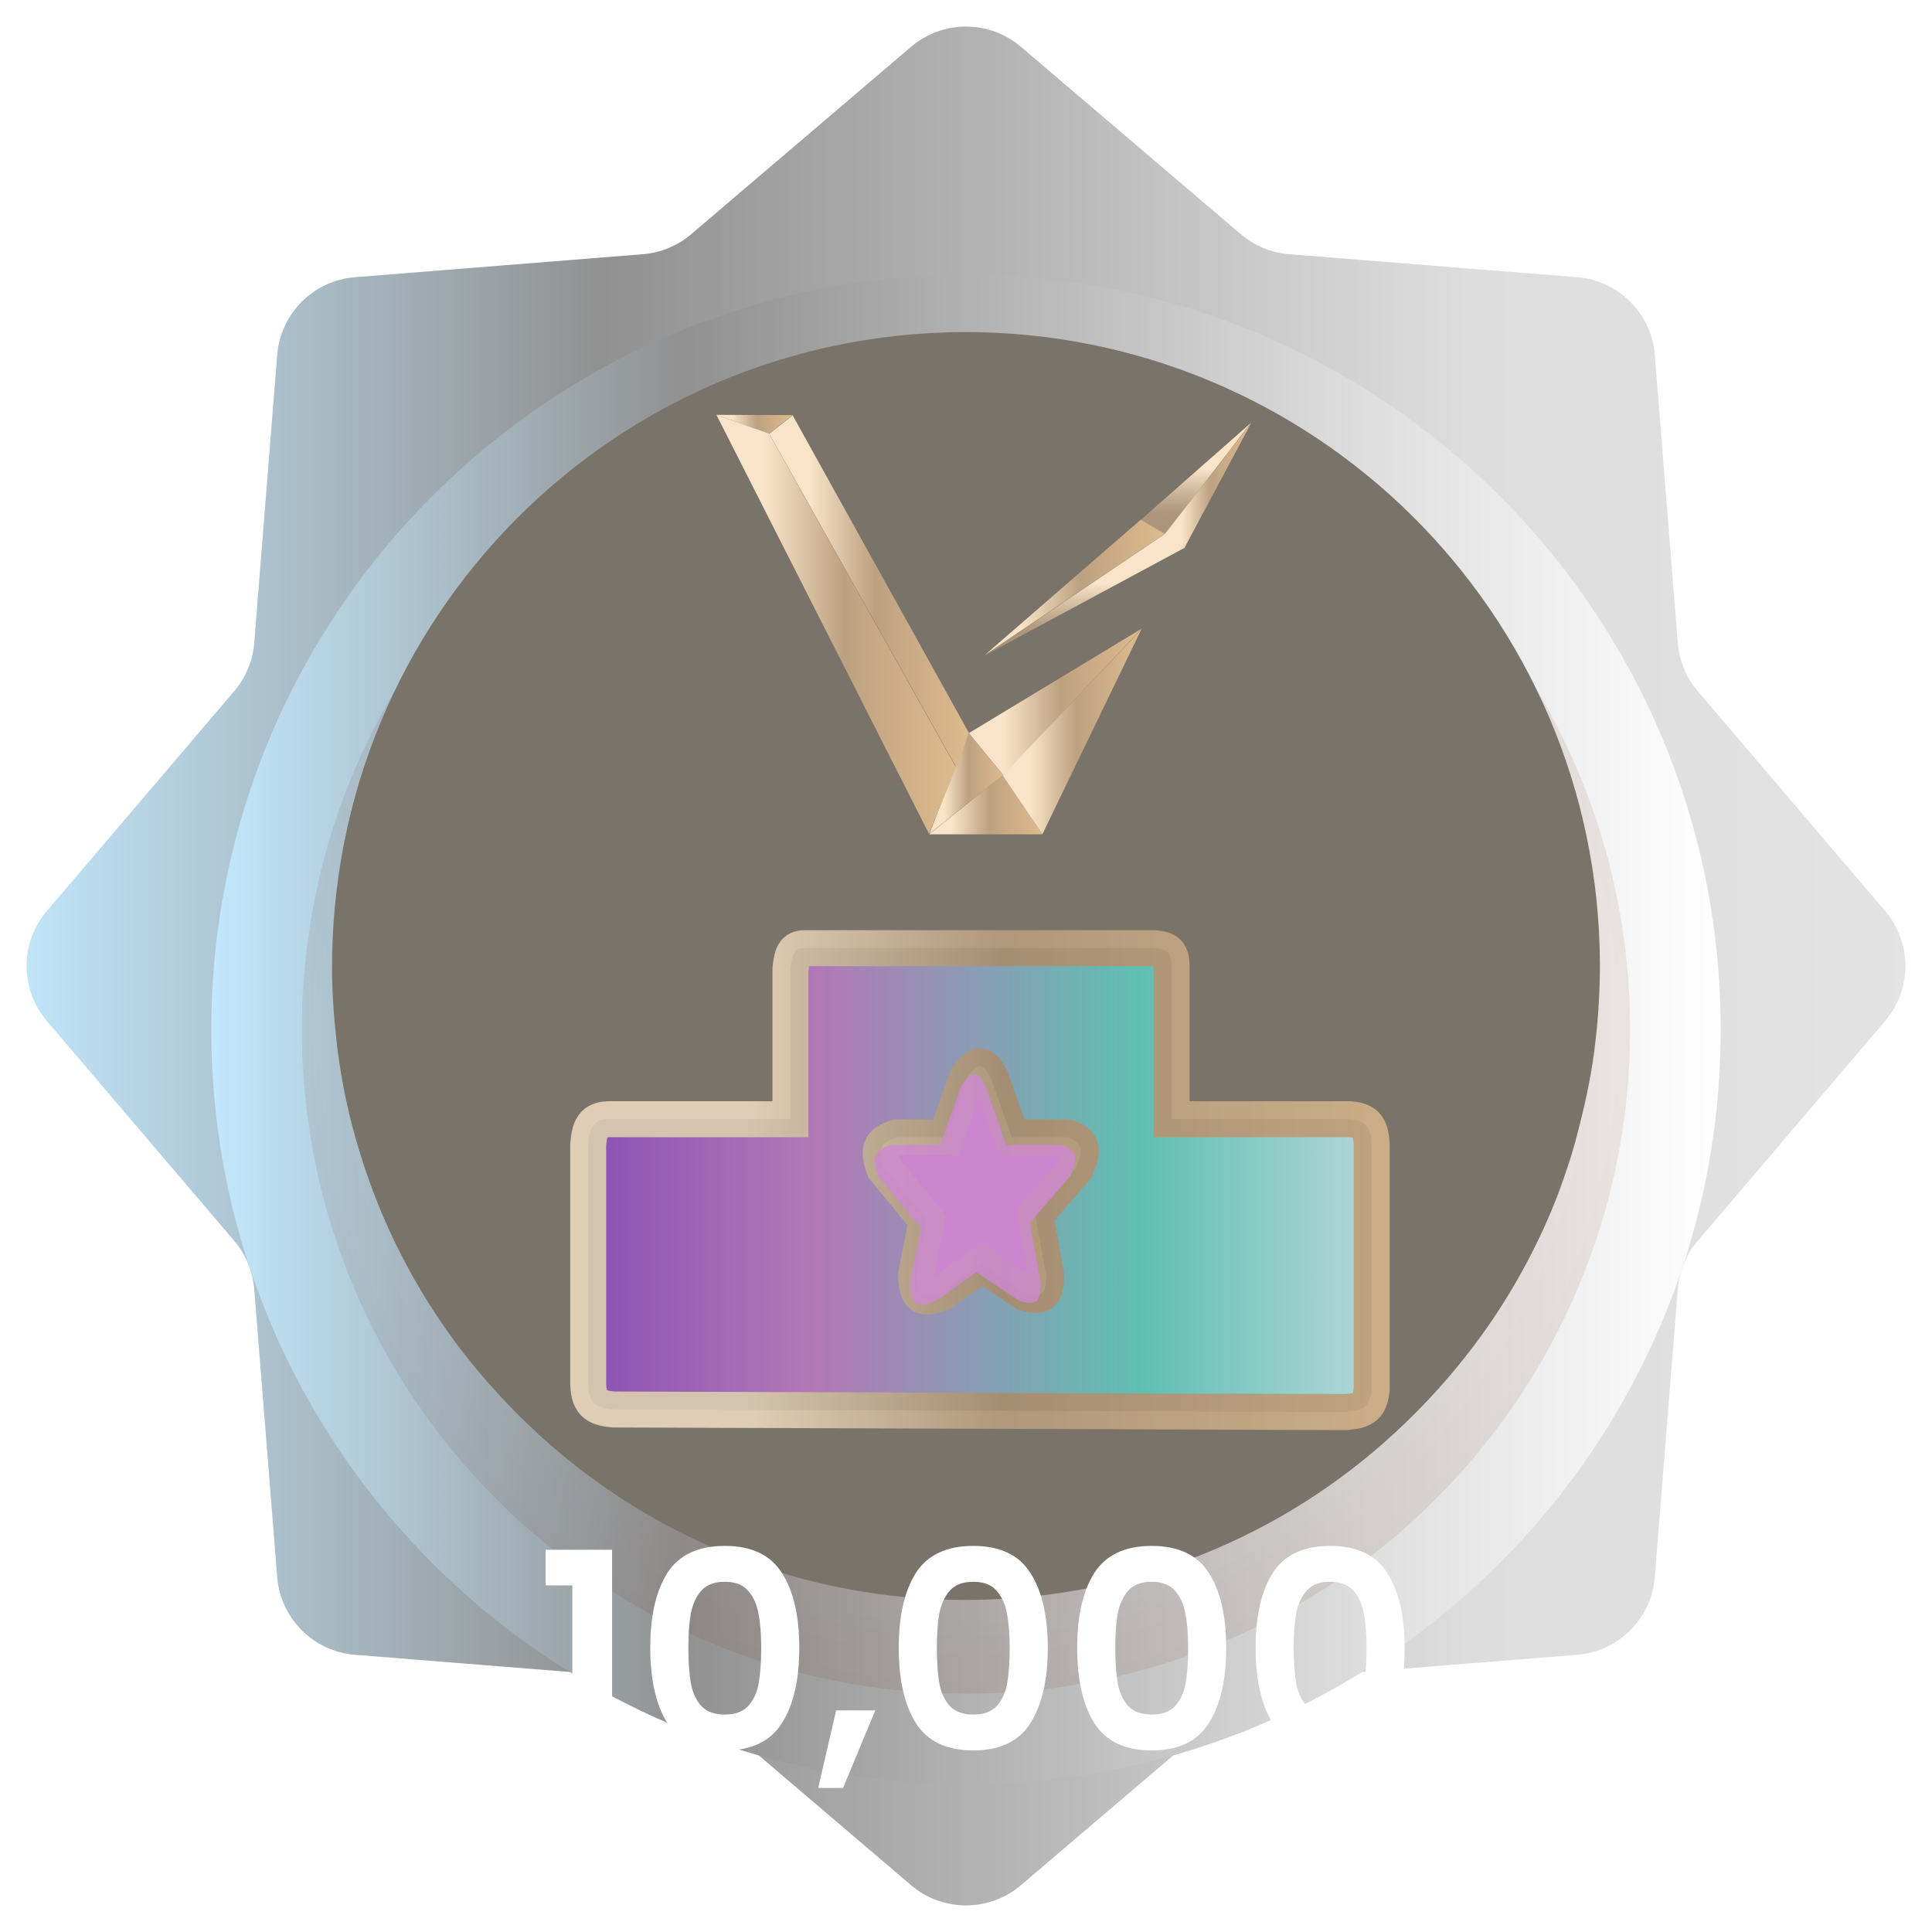 <svg width="84" height="84" viewBox="0 0 84 84" fill="none" xmlns="http://www.w3.org/2000/svg">
<path d="M39.61 2.037C40.987 0.863 43.013 0.863 44.39 2.037L53.95 10.184C54.541 10.687 55.274 10.991 56.047 11.053L68.568 12.052C70.372 12.196 71.804 13.628 71.948 15.432L72.948 27.953C73.009 28.726 73.313 29.459 73.816 30.05L81.963 39.61C83.137 40.987 83.137 43.013 81.963 44.39L73.816 53.95C73.313 54.541 73.009 55.274 72.948 56.047L71.948 68.568C71.804 70.372 70.372 71.804 68.568 71.948L56.047 72.948C55.274 73.009 54.541 73.313 53.95 73.816L44.39 81.963C43.013 83.137 40.987 83.137 39.61 81.963L30.05 73.816C29.459 73.313 28.726 73.009 27.953 72.948L15.432 71.948C13.628 71.804 12.196 70.372 12.052 68.568L11.053 56.047C10.991 55.274 10.687 54.541 10.184 53.95L2.037 44.39C0.863 43.013 0.863 40.987 2.037 39.61L10.184 30.05C10.687 29.459 10.991 28.726 11.053 27.953L12.052 15.432C12.196 13.628 13.628 12.196 15.432 12.052L27.953 11.053C28.726 10.991 29.459 10.687 30.05 10.184L39.61 2.037Z" fill="url(#paint0_linear_341_892)"/>
<g filter="url(#filter0_d_341_892)">
<path d="M42 74.812C60.122 74.812 74.813 60.122 74.813 42C74.813 23.878 60.122 9.188 42 9.188C23.878 9.188 9.188 23.878 9.188 42C9.188 60.122 23.878 74.812 42 74.812Z" fill="url(#paint1_linear_341_892)"/>
<path opacity="0.18" d="M42 70.875C57.947 70.875 70.875 57.947 70.875 42C70.875 26.053 57.947 13.125 42 13.125C26.053 13.125 13.125 26.053 13.125 42C13.125 57.947 26.053 70.875 42 70.875Z" fill="url(#paint2_radial_341_892)" fill-opacity="0.5"/>
</g>
<path d="M69.562 41.903C69.562 43.033 69.498 44.163 69.368 45.26C69.239 46.486 68.981 47.713 68.69 48.875C68.561 49.391 68.431 49.875 68.27 50.392C67.979 51.295 67.656 52.199 67.268 53.07C66.428 54.975 65.394 56.75 64.166 58.396C63.132 59.783 61.969 61.074 60.676 62.269C55.797 66.787 49.27 69.53 42.097 69.563C34.924 69.595 28.364 66.884 23.453 62.398C22.193 61.236 21.029 59.977 19.995 58.622C18.057 56.072 16.57 53.167 15.633 50.069C15.181 48.617 14.858 47.1 14.664 45.55C14.535 44.421 14.438 43.291 14.438 42.162C14.373 26.864 26.652 14.502 41.903 14.438C57.122 14.406 69.498 26.67 69.562 41.903Z" fill="#7A7369"/>
<path d="M54.381 18.391L49.597 22.604L50.637 23.254L54.381 18.391Z" fill="url(#paint3_linear_341_892)"/>
<path d="M51.487 23.842L50.627 23.242L54.399 18.391L51.487 23.842Z" fill="url(#paint4_linear_341_892)"/>
<path d="M49.596 22.596L42.817 28.482L50.64 23.21L49.596 22.596Z" fill="url(#paint5_linear_341_892)"/>
<path d="M51.48 23.831L50.648 23.213L42.831 28.486L51.48 23.831Z" fill="url(#paint6_linear_341_892)"/>
<path d="M45.317 36.274L43.587 33.712L40.398 36.274H45.317Z" fill="url(#paint7_linear_341_892)"/>
<path d="M49.651 27.323L42.121 31.877L43.619 33.699L49.651 27.323Z" fill="url(#paint8_linear_341_892)"/>
<path d="M43.589 33.712L45.32 36.273L49.621 27.369L43.589 33.712Z" fill="url(#paint9_linear_341_892)"/>
<path d="M43.613 33.697L42.115 31.859L40.409 36.251L43.613 33.697Z" fill="url(#paint10_linear_341_892)"/>
<path d="M34.465 18.061L33.446 18.858L41.6 33.398L42.12 31.852L34.465 18.061Z" fill="url(#paint11_linear_341_892)"/>
<path d="M34.465 18.048L31.148 18.036L33.443 18.849L34.465 18.048Z" fill="url(#paint12_linear_341_892)"/>
<path d="M33.436 18.849L31.148 18.036L40.391 36.253L41.569 33.373L33.436 18.849Z" fill="url(#paint13_linear_341_892)"/>
<g filter="url(#filter1_b_341_892)">
<path fill-rule="evenodd" clip-rule="evenodd" d="M26.684 61.278C25.861 61.207 25.57 60.983 25.573 60.039V49.784C25.64 48.877 25.866 48.623 26.684 48.658H34.368V42.122C34.436 41.503 34.513 41.211 35.016 41.22H50.198C50.858 41.269 50.95 41.526 50.938 42.122V48.658H58.715C59.336 48.73 59.595 48.895 59.64 49.784V60.377C59.562 61.149 59.317 61.323 58.529 61.391L26.684 61.278ZM42.051 46.854L41.126 49.446H38.996C38.219 49.687 38.16 50.015 38.441 50.798L40.292 53.052L39.83 55.418C39.857 56.336 40.055 56.578 40.94 56.207L42.699 54.968L44.551 56.207C45.248 56.42 45.502 56.317 45.477 55.418L45.014 52.827L46.773 50.798C47.094 50.039 47.131 49.686 46.402 49.446H43.995L43.07 46.854C42.749 46.243 42.539 46.15 42.051 46.854Z" fill="#404040"/>
</g>
<g style="mix-blend-mode:color-dodge">
<g opacity="0.8">
<g filter="url(#filter2_b_341_892)">
<path fill-rule="evenodd" clip-rule="evenodd" d="M41.927 46.9L41.001 49.492H38.872C38.094 49.733 38.036 50.061 38.316 50.844L40.168 53.098L39.705 55.464C39.732 56.382 39.931 56.624 40.816 56.253L42.575 55.013L44.426 56.253C45.124 56.466 45.377 56.362 45.352 55.464L44.889 52.872L46.648 50.844C46.97 50.085 47.007 49.732 46.278 49.492H43.871L42.945 46.9C42.625 46.288 42.415 46.196 41.927 46.9Z" fill="#CE87D3"/>
<path d="M41.001 49.492L41.927 46.9C42.415 46.196 42.625 46.288 42.945 46.9L43.871 49.492H46.278C47.007 49.732 46.97 50.085 46.648 50.844L44.889 52.872L45.352 55.464C45.377 56.362 45.124 56.466 44.426 56.253L42.575 55.013L40.816 56.253C39.931 56.624 39.732 56.382 39.705 55.464L40.168 53.098L38.316 50.844C38.036 50.061 38.094 49.733 38.872 49.492H41.001Z" fill="#CE87D3"/>
</g>
<g filter="url(#filter3_b_341_892)">
<path fill-rule="evenodd" clip-rule="evenodd" d="M26.685 61.282C25.862 61.211 25.571 60.987 25.574 60.043V49.789C25.641 48.881 25.867 48.628 26.685 48.662H34.368V42.126C34.437 41.507 34.514 41.215 35.017 41.225H50.199C50.859 41.274 50.95 41.53 50.939 42.126V48.662H58.715C59.337 48.734 59.596 48.9 59.641 49.789V60.381C59.563 61.153 59.318 61.327 58.53 61.395L26.685 61.282ZM42.052 46.859L41.126 49.45H38.997C38.219 49.691 38.161 50.02 38.442 50.803L40.293 53.056L39.83 55.423C39.858 56.341 40.056 56.582 40.941 56.211L42.7 54.972L44.552 56.211C45.249 56.425 45.502 56.321 45.477 55.423L45.014 52.831L46.773 50.803C47.095 50.044 47.132 49.691 46.403 49.45H43.996L43.07 46.859C42.75 46.247 42.54 46.155 42.052 46.859Z" fill="url(#paint14_linear_341_892)"/>
<path fill-rule="evenodd" clip-rule="evenodd" d="M26.685 61.282C25.862 61.211 25.571 60.987 25.574 60.043V49.789C25.641 48.881 25.867 48.628 26.685 48.662H34.368V42.126C34.437 41.507 34.514 41.215 35.017 41.225H50.199C50.859 41.274 50.95 41.53 50.939 42.126V48.662H58.715C59.337 48.734 59.596 48.9 59.641 49.789V60.381C59.563 61.153 59.318 61.327 58.53 61.395L26.685 61.282ZM42.052 46.859L41.126 49.45H38.997C38.219 49.691 38.161 50.02 38.442 50.803L40.293 53.056L39.83 55.423C39.858 56.341 40.056 56.582 40.941 56.211L42.7 54.972L44.552 56.211C45.249 56.425 45.502 56.321 45.477 55.423L45.014 52.831L46.773 50.803C47.095 50.044 47.132 49.691 46.403 49.45H43.996L43.07 46.859C42.75 46.247 42.54 46.155 42.052 46.859Z" stroke="url(#paint15_linear_341_892)" stroke-width="1.564"/>
</g>
</g>
</g>
<g opacity="0.8">
<g filter="url(#filter4_b_341_892)">
<path fill-rule="evenodd" clip-rule="evenodd" d="M41.807 47.194L40.881 49.786H38.752C37.974 50.027 37.916 50.355 38.197 51.138L40.048 53.392L39.585 55.758C39.612 56.676 39.811 56.918 40.696 56.547L42.455 55.308L44.307 56.547C45.004 56.761 45.257 56.657 45.232 55.758L44.769 53.167L46.528 51.138C46.85 50.379 46.887 50.026 46.158 49.786H43.751L42.825 47.194C42.505 46.583 42.295 46.49 41.807 47.194Z" fill="#CE87D3"/>
<path d="M40.881 49.786L41.807 47.194C42.295 46.49 42.505 46.583 42.825 47.194L43.751 49.786H46.158C46.887 50.026 46.85 50.379 46.528 51.138L44.769 53.167L45.232 55.758C45.257 56.657 45.004 56.761 44.307 56.547L42.455 55.308L40.696 56.547C39.811 56.918 39.612 56.676 39.585 55.758L40.048 53.392L38.197 51.138C37.916 50.355 37.974 50.027 38.752 49.786H40.881Z" fill="#CE87D3"/>
</g>
</g>
<g filter="url(#filter5_d_341_892)">
<path d="M23.72 67.93V66.382H26.612V75.129H24.884V67.93H23.72ZM28.272 70.641C28.272 69.257 28.52 68.174 29.016 67.389C29.52 66.606 30.352 66.213 31.512 66.213C32.672 66.213 33.5 66.606 33.996 67.389C34.5 68.174 34.752 69.257 34.752 70.641C34.752 72.034 34.5 73.126 33.996 73.918C33.5 74.71 32.672 75.106 31.512 75.106C30.352 75.106 29.52 74.71 29.016 73.918C28.52 73.126 28.272 72.034 28.272 70.641ZM33.096 70.641C33.096 70.049 33.056 69.553 32.976 69.153C32.904 68.746 32.752 68.413 32.52 68.157C32.296 67.901 31.96 67.773 31.512 67.773C31.064 67.773 30.724 67.901 30.492 68.157C30.268 68.413 30.116 68.746 30.036 69.153C29.964 69.553 29.928 70.049 29.928 70.641C29.928 71.249 29.964 71.761 30.036 72.177C30.108 72.585 30.26 72.918 30.492 73.174C30.724 73.421 31.064 73.546 31.512 73.546C31.96 73.546 32.3 73.421 32.532 73.174C32.764 72.918 32.916 72.585 32.988 72.177C33.06 71.761 33.096 71.249 33.096 70.641ZM38.057 73.365L36.654 76.737H35.574L36.353 73.365H38.057ZM39.076 70.641C39.076 69.257 39.324 68.174 39.82 67.389C40.324 66.606 41.156 66.213 42.316 66.213C43.476 66.213 44.304 66.606 44.8 67.389C45.304 68.174 45.556 69.257 45.556 70.641C45.556 72.034 45.304 73.126 44.8 73.918C44.304 74.71 43.476 75.106 42.316 75.106C41.156 75.106 40.324 74.71 39.82 73.918C39.324 73.126 39.076 72.034 39.076 70.641ZM43.9 70.641C43.9 70.049 43.86 69.553 43.78 69.153C43.708 68.746 43.556 68.413 43.324 68.157C43.1 67.901 42.764 67.773 42.316 67.773C41.868 67.773 41.528 67.901 41.296 68.157C41.072 68.413 40.92 68.746 40.84 69.153C40.768 69.553 40.732 70.049 40.732 70.641C40.732 71.249 40.768 71.761 40.84 72.177C40.912 72.585 41.064 72.918 41.296 73.174C41.528 73.421 41.868 73.546 42.316 73.546C42.764 73.546 43.104 73.421 43.336 73.174C43.568 72.918 43.72 72.585 43.792 72.177C43.864 71.761 43.9 71.249 43.9 70.641ZM46.834 70.641C46.834 69.257 47.082 68.174 47.578 67.389C48.082 66.606 48.914 66.213 50.074 66.213C51.234 66.213 52.062 66.606 52.558 67.389C53.062 68.174 53.314 69.257 53.314 70.641C53.314 72.034 53.062 73.126 52.558 73.918C52.062 74.71 51.234 75.106 50.074 75.106C48.914 75.106 48.082 74.71 47.578 73.918C47.082 73.126 46.834 72.034 46.834 70.641ZM51.658 70.641C51.658 70.049 51.618 69.553 51.538 69.153C51.466 68.746 51.314 68.413 51.082 68.157C50.858 67.901 50.522 67.773 50.074 67.773C49.626 67.773 49.286 67.901 49.054 68.157C48.83 68.413 48.678 68.746 48.598 69.153C48.526 69.553 48.49 70.049 48.49 70.641C48.49 71.249 48.526 71.761 48.598 72.177C48.67 72.585 48.822 72.918 49.054 73.174C49.286 73.421 49.626 73.546 50.074 73.546C50.522 73.546 50.862 73.421 51.094 73.174C51.326 72.918 51.478 72.585 51.55 72.177C51.622 71.761 51.658 71.249 51.658 70.641ZM54.592 70.641C54.592 69.257 54.84 68.174 55.336 67.389C55.84 66.606 56.672 66.213 57.832 66.213C58.992 66.213 59.82 66.606 60.316 67.389C60.82 68.174 61.072 69.257 61.072 70.641C61.072 72.034 60.82 73.126 60.316 73.918C59.82 74.71 58.992 75.106 57.832 75.106C56.672 75.106 55.84 74.71 55.336 73.918C54.84 73.126 54.592 72.034 54.592 70.641ZM59.416 70.641C59.416 70.049 59.376 69.553 59.296 69.153C59.224 68.746 59.072 68.413 58.84 68.157C58.616 67.901 58.28 67.773 57.832 67.773C57.384 67.773 57.044 67.901 56.812 68.157C56.588 68.413 56.436 68.746 56.356 69.153C56.284 69.553 56.248 70.049 56.248 70.641C56.248 71.249 56.284 71.761 56.356 72.177C56.428 72.585 56.58 72.918 56.812 73.174C57.044 73.421 57.384 73.546 57.832 73.546C58.28 73.546 58.62 73.421 58.852 73.174C59.084 72.918 59.236 72.585 59.308 72.177C59.38 71.761 59.416 71.249 59.416 70.641Z" fill="white"/>
</g>
<defs>
<filter id="filter0_d_341_892" x="3.66" y="6.424" width="76.68" height="76.68" filterUnits="userSpaceOnUse" color-interpolation-filters="sRGB">
<feFlood flood-opacity="0" result="BackgroundImageFix"/>
<feColorMatrix in="SourceAlpha" type="matrix" values="0 0 0 0 0 0 0 0 0 0 0 0 0 0 0 0 0 0 127 0" result="hardAlpha"/>
<feOffset dy="2.764"/>
<feGaussianBlur stdDeviation="2.764"/>
<feColorMatrix type="matrix" values="0 0 0 0 0.004 0 0 0 0 0.02 0 0 0 0 0.2 0 0 0 0.08 0"/>
<feBlend mode="normal" in2="BackgroundImageFix" result="effect1_dropShadow_341_892"/>
<feBlend mode="normal" in="SourceGraphic" in2="effect1_dropShadow_341_892" result="shape"/>
</filter>
<filter id="filter1_b_341_892" x="21.401" y="37.048" width="42.411" height="28.514" filterUnits="userSpaceOnUse" color-interpolation-filters="sRGB">
<feFlood flood-opacity="0" result="BackgroundImageFix"/>
<feGaussianBlur in="BackgroundImageFix" stdDeviation="2.086"/>
<feComposite in2="SourceAlpha" operator="in" result="effect1_backgroundBlur_341_892"/>
<feBlend mode="normal" in="SourceGraphic" in2="effect1_backgroundBlur_341_892" result="shape"/>
</filter>
<filter id="filter2_b_341_892" x="33.991" y="42.234" width="17.048" height="18.357" filterUnits="userSpaceOnUse" color-interpolation-filters="sRGB">
<feFlood flood-opacity="0" result="BackgroundImageFix"/>
<feGaussianBlur in="BackgroundImageFix" stdDeviation="2.086"/>
<feComposite in2="SourceAlpha" operator="in" result="effect1_backgroundBlur_341_892"/>
<feBlend mode="normal" in="SourceGraphic" in2="effect1_backgroundBlur_341_892" result="shape"/>
</filter>
<filter id="filter3_b_341_892" x="20.62" y="36.271" width="43.975" height="30.078" filterUnits="userSpaceOnUse" color-interpolation-filters="sRGB">
<feFlood flood-opacity="0" result="BackgroundImageFix"/>
<feGaussianBlur in="BackgroundImageFix" stdDeviation="2.086"/>
<feComposite in2="SourceAlpha" operator="in" result="effect1_backgroundBlur_341_892"/>
<feBlend mode="normal" in="SourceGraphic" in2="effect1_backgroundBlur_341_892" result="shape"/>
</filter>
<filter id="filter4_b_341_892" x="33.871" y="42.529" width="17.048" height="18.357" filterUnits="userSpaceOnUse" color-interpolation-filters="sRGB">
<feFlood flood-opacity="0" result="BackgroundImageFix"/>
<feGaussianBlur in="BackgroundImageFix" stdDeviation="2.086"/>
<feComposite in2="SourceAlpha" operator="in" result="effect1_backgroundBlur_341_892"/>
<feBlend mode="normal" in="SourceGraphic" in2="effect1_backgroundBlur_341_892" result="shape"/>
</filter>
<filter id="filter5_d_341_892" x="21.72" y="65.213" width="41.352" height="14.524" filterUnits="userSpaceOnUse" color-interpolation-filters="sRGB">
<feFlood flood-opacity="0" result="BackgroundImageFix"/>
<feColorMatrix in="SourceAlpha" type="matrix" values="0 0 0 0 0 0 0 0 0 0 0 0 0 0 0 0 0 0 127 0" result="hardAlpha"/>
<feOffset dy="1"/>
<feGaussianBlur stdDeviation="1"/>
<feComposite in2="hardAlpha" operator="out"/>
<feColorMatrix type="matrix" values="0 0 0 0 0.229 0 0 0 0 0.157 0 0 0 0 0.078 0 0 0 1 0"/>
<feBlend mode="normal" in2="BackgroundImageFix" result="effect1_dropShadow_341_892"/>
<feBlend mode="normal" in="SourceGraphic" in2="effect1_dropShadow_341_892" result="shape"/>
</filter>
<linearGradient id="paint0_linear_341_892" x1="-0.046" y1="41.986" x2="84.018" y2="41.986" gradientUnits="userSpaceOnUse">
<stop stop-color="#FFF8C1"/>
<stop offset="0" stop-color="#C2E8FD"/>
<stop offset="0.312" stop-color="#919191"/>
<stop offset="0.759" stop-color="#DDDDDD"/>
<stop offset="1" stop-color="#E3E3E3"/>
</linearGradient>
<linearGradient id="paint1_linear_341_892" x1="9.152" y1="41.989" x2="74.827" y2="41.989" gradientUnits="userSpaceOnUse">
<stop stop-color="#FFF8C1"/>
<stop offset="0" stop-color="#C2E8FD"/>
<stop offset="0.312" stop-color="#919191"/>
<stop offset="0.759" stop-color="#DDDDDD"/>
<stop offset="1" stop-color="white"/>
</linearGradient>
<radialGradient id="paint2_radial_341_892" cx="0" cy="0" r="1" gradientUnits="userSpaceOnUse" gradientTransform="translate(41.986 41.986) scale(28.861 28.861)">
<stop stop-color="white" stop-opacity="0"/>
<stop offset="1" stop-color="#571600"/>
</radialGradient>
<linearGradient id="paint3_linear_341_892" x1="53.01" y1="20.381" x2="52.956" y2="25.244" gradientUnits="userSpaceOnUse">
<stop stop-color="#F9E4C9"/>
<stop offset="0.41" stop-color="#BDA180" stop-opacity="0.74"/>
<stop offset="1" stop-color="#DEBB8E" stop-opacity="0.42"/>
</linearGradient>
<linearGradient id="paint4_linear_341_892" x1="51.389" y1="23.842" x2="54.399" y2="23.842" gradientUnits="userSpaceOnUse">
<stop stop-color="#F9E4C9"/>
<stop offset="0.41" stop-color="#BDA180"/>
<stop offset="1" stop-color="#DEBB8E"/>
</linearGradient>
<linearGradient id="paint5_linear_341_892" x1="44.397" y1="28.482" x2="50.64" y2="28.482" gradientUnits="userSpaceOnUse">
<stop stop-color="#F9E4C9"/>
<stop offset="0.41" stop-color="#BDA180"/>
<stop offset="1" stop-color="#DEBB8E"/>
</linearGradient>
<linearGradient id="paint6_linear_341_892" x1="49.002" y1="25.37" x2="48.967" y2="30.644" gradientUnits="userSpaceOnUse">
<stop stop-color="#F9E4C9"/>
<stop offset="0.41" stop-color="#BDA180" stop-opacity="0.74"/>
<stop offset="1" stop-color="#DEBB8E" stop-opacity="0.42"/>
</linearGradient>
<linearGradient id="paint7_linear_341_892" x1="41.391" y1="36.274" x2="45.317" y2="36.274" gradientUnits="userSpaceOnUse">
<stop stop-color="#F9E4C9"/>
<stop offset="0.41" stop-color="#BDA180"/>
<stop offset="1" stop-color="#DEBB8E"/>
</linearGradient>
<linearGradient id="paint8_linear_341_892" x1="43.642" y1="33.699" x2="49.651" y2="33.699" gradientUnits="userSpaceOnUse">
<stop stop-color="#F9E4C9"/>
<stop offset="0.41" stop-color="#BDA180"/>
<stop offset="1" stop-color="#DEBB8E"/>
</linearGradient>
<linearGradient id="paint9_linear_341_892" x1="44.807" y1="36.273" x2="49.621" y2="36.273" gradientUnits="userSpaceOnUse">
<stop stop-color="#F9E4C9"/>
<stop offset="0.41" stop-color="#BDA180"/>
<stop offset="1" stop-color="#DEBB8E"/>
</linearGradient>
<linearGradient id="paint10_linear_341_892" x1="41.056" y1="36.251" x2="43.613" y2="36.251" gradientUnits="userSpaceOnUse">
<stop stop-color="#F9E4C9"/>
<stop offset="0.41" stop-color="#BDA180"/>
<stop offset="1" stop-color="#DEBB8E"/>
</linearGradient>
<linearGradient id="paint11_linear_341_892" x1="35.198" y1="33.398" x2="42.12" y2="33.398" gradientUnits="userSpaceOnUse">
<stop stop-color="#F9E4C9"/>
<stop offset="0.41" stop-color="#BDA180"/>
<stop offset="1" stop-color="#DEBB8E"/>
</linearGradient>
<linearGradient id="paint12_linear_341_892" x1="31.818" y1="18.849" x2="34.465" y2="18.849" gradientUnits="userSpaceOnUse">
<stop stop-color="#F9E4C9"/>
<stop offset="0.41" stop-color="#BDA180"/>
<stop offset="1" stop-color="#DEBB8E"/>
</linearGradient>
<linearGradient id="paint13_linear_341_892" x1="33.252" y1="36.253" x2="41.569" y2="36.253" gradientUnits="userSpaceOnUse">
<stop stop-color="#F9E4C9"/>
<stop offset="0.41" stop-color="#BDA180"/>
<stop offset="1" stop-color="#DEBB8E"/>
</linearGradient>
<linearGradient id="paint14_linear_341_892" x1="25.574" y1="51.658" x2="59.641" y2="51.658" gradientUnits="userSpaceOnUse">
<stop stop-color="#9E56D2"/>
<stop offset="0.292" stop-color="#CE87D3"/>
<stop offset="0.708" stop-color="#66E0CF"/>
<stop offset="1" stop-color="#CFFBFF"/>
</linearGradient>
<linearGradient id="paint15_linear_341_892" x1="32.455" y1="61.395" x2="59.641" y2="61.395" gradientUnits="userSpaceOnUse">
<stop stop-color="#F9E4C9"/>
<stop offset="0.41" stop-color="#BDA180"/>
<stop offset="1" stop-color="#DEBB8E"/>
</linearGradient>
</defs>
</svg>
